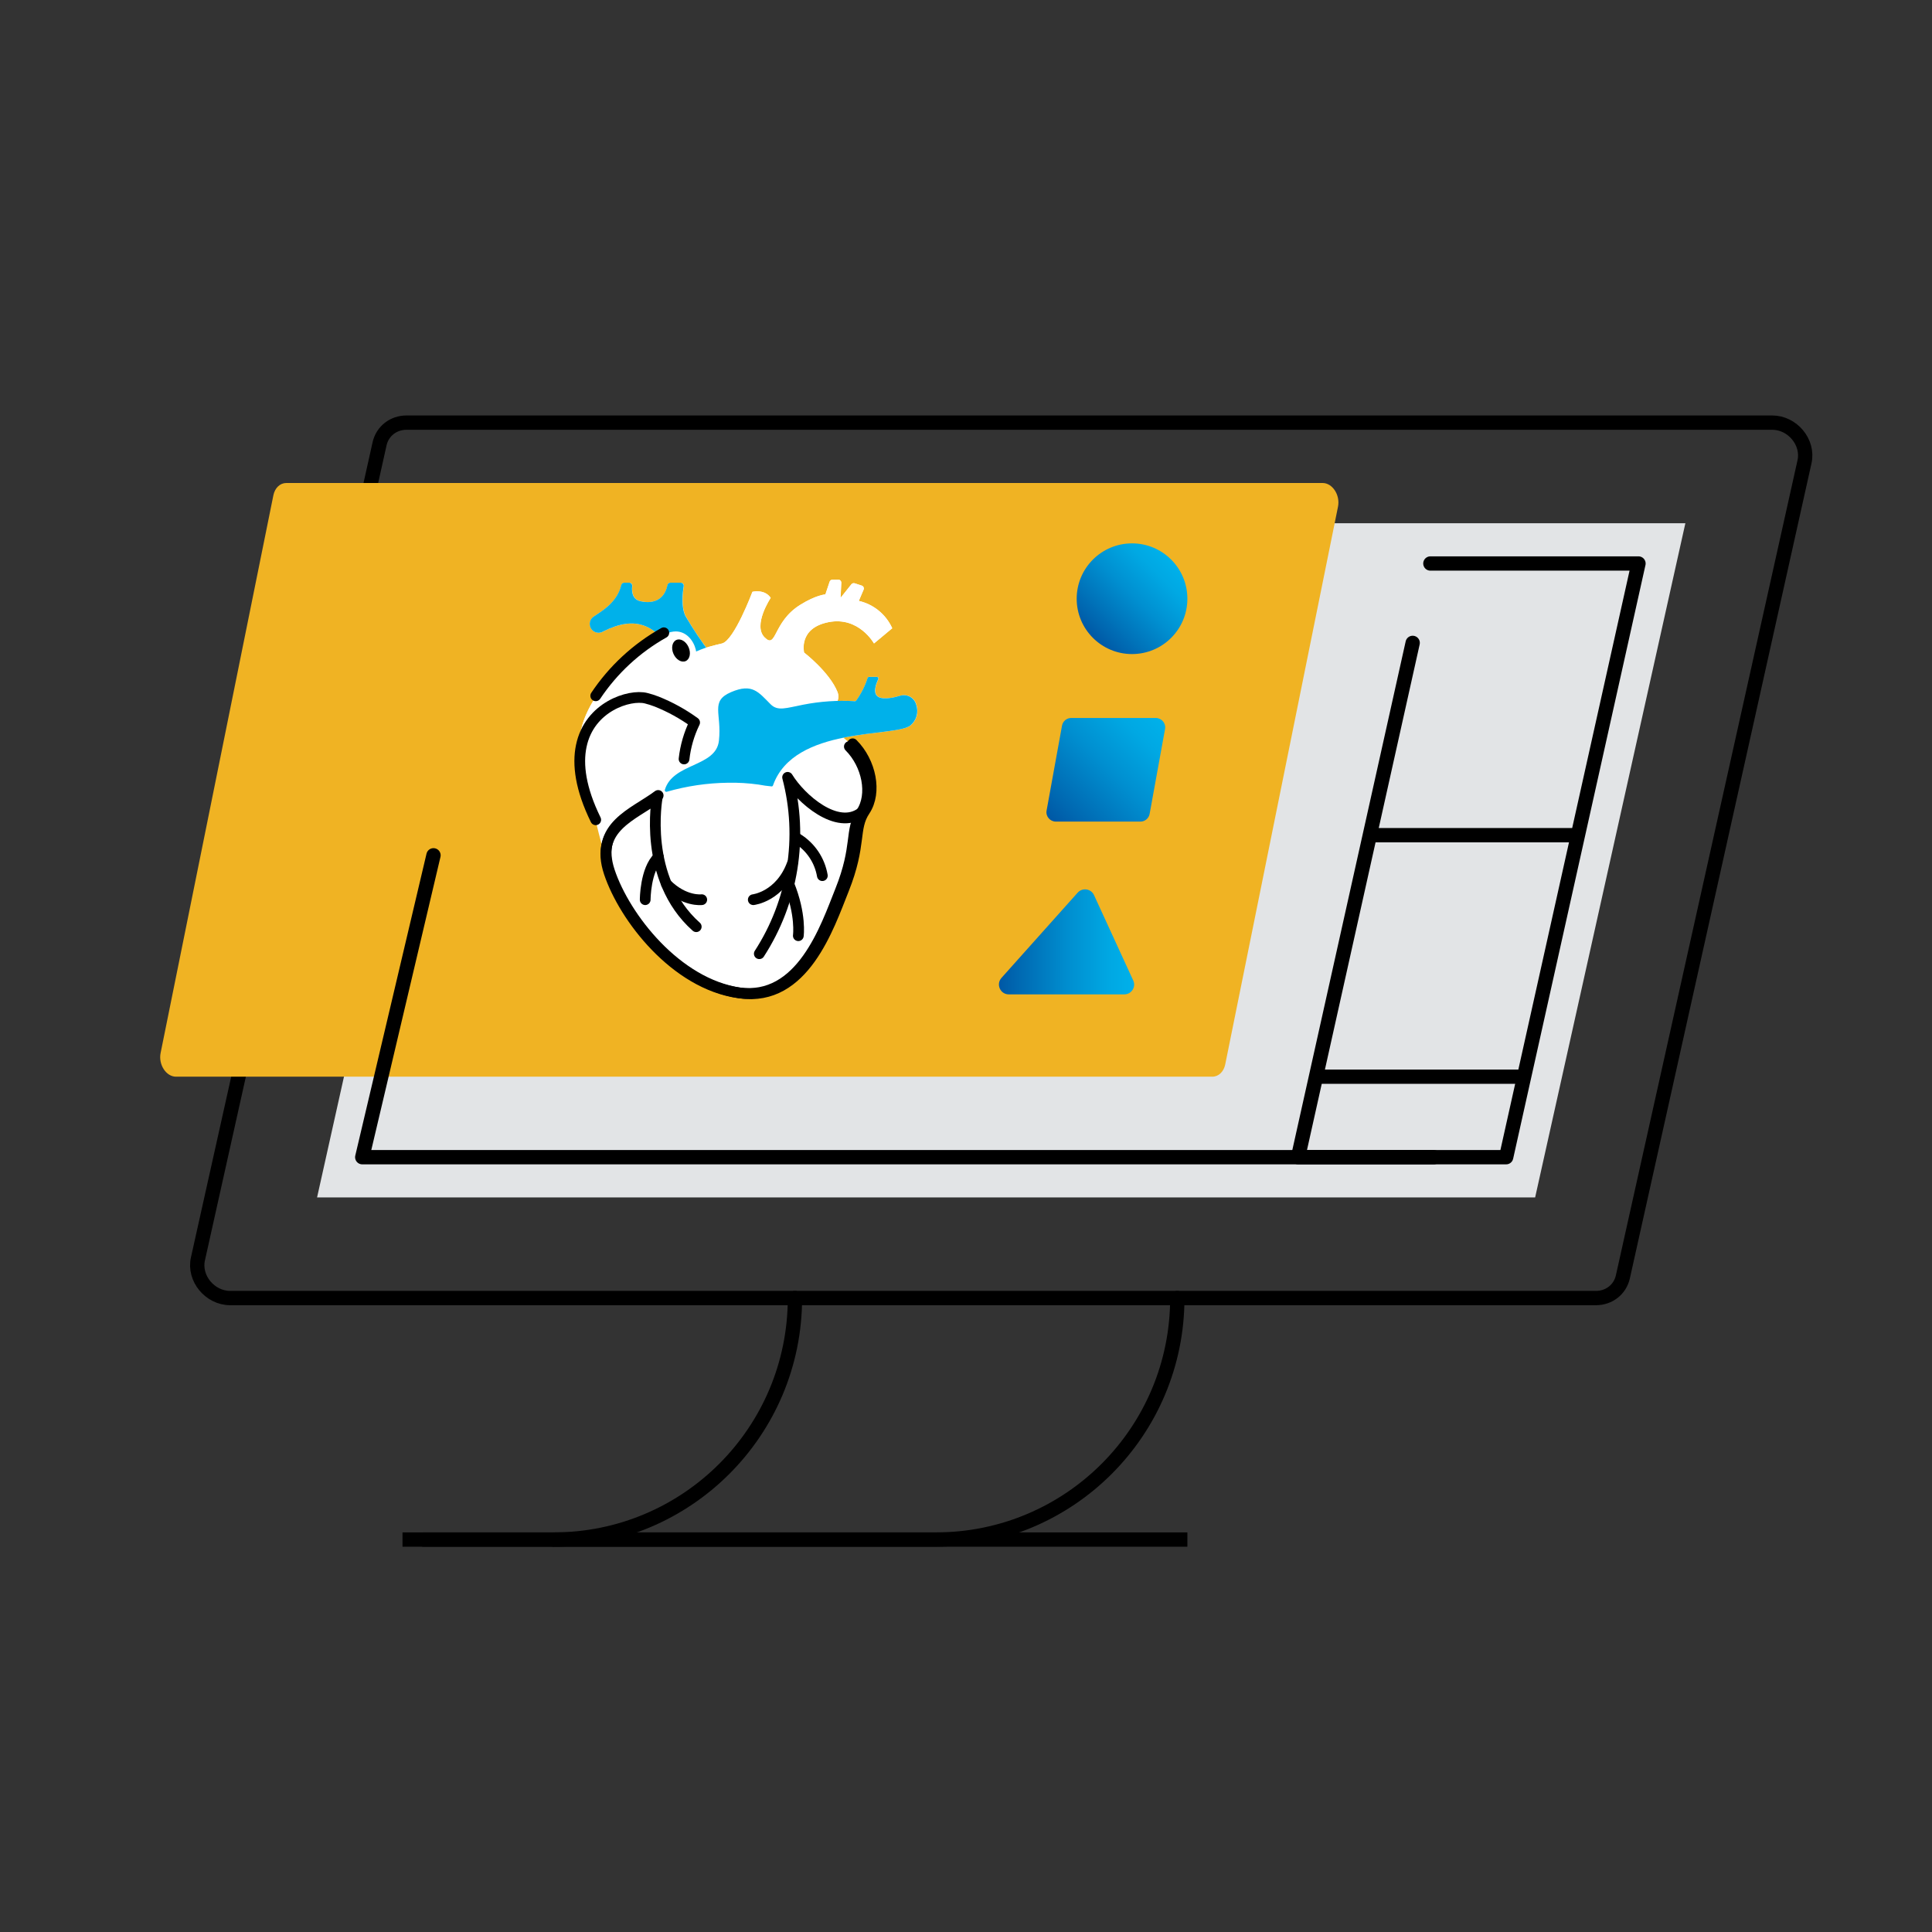 <svg width="270" height="270" viewBox="0 0 270 270" fill="none" xmlns="http://www.w3.org/2000/svg">
<rect x="0" y="0" width="270" height="270" fill="#333333" stroke="none"/>
<path d="M223.031 181.406H32.175C29.334 181.406 27.056 178.65 27.661 175.936L53.044 62.03C53.438 60.258 54.97 59.062 56.812 59.062H247.669C250.509 59.062 252.787 61.819 252.183 64.533L226.8 178.439C226.406 180.211 224.873 181.406 223.031 181.406Z" stroke="black" stroke-width="2" stroke-linecap="round" stroke-linejoin="round"/>
<path d="M44.311 167.344L65.306 73.125H235.533L214.537 167.344H44.311Z" fill="#E2E4E6"/>
<path d="M22.444 147.164L38.208 69.202C38.419 68.189 39.136 67.5 40.008 67.5H184.838C186.216 67.5 187.313 69.188 186.989 70.805L171.225 148.767C171.014 149.78 170.297 150.469 169.425 150.469H24.595C23.217 150.469 22.12 148.781 22.444 147.164Z" fill="url(#paint0_linear_832_3292)"/>
<path d="M200.377 161.719H50.625L60.581 119.531" stroke="black" stroke-width="2" stroke-linecap="round" stroke-linejoin="round"/>
<path d="M199.898 78.75H228.98L210.487 161.719H181.406L197.423 89.845" stroke="black" stroke-width="2" stroke-linecap="round" stroke-linejoin="round"/>
<path d="M77.344 215.156C96.005 215.156 111.094 200.067 111.094 181.406" stroke="black" stroke-width="2" stroke-linecap="round" stroke-linejoin="round"/>
<path d="M164.531 181.406C164.531 200.067 149.442 215.156 130.781 215.156H59.175" stroke="black" stroke-width="2" stroke-linecap="round" stroke-linejoin="round"/>
<path d="M191.531 116.719H219.656" stroke="black" stroke-width="2" stroke-linecap="round" stroke-linejoin="round"/>
<path d="M184.641 150.469H212.766" stroke="black" stroke-width="2" stroke-linecap="round" stroke-linejoin="round"/>
<path d="M56.25 215.156H165.938" stroke="black" stroke-width="2" stroke-miterlimit="10"/>
<path d="M158.203 91.406C162.475 91.406 165.938 87.944 165.938 83.672C165.938 79.4 162.475 75.938 158.203 75.938C153.932 75.938 150.469 79.4 150.469 83.672C150.469 87.944 153.932 91.406 158.203 91.406Z" fill="url(#paint1_linear_832_3292)"/>
<path d="M159.37 114.82H147.558C146.742 114.82 146.109 114.075 146.264 113.273L148.416 101.419C148.528 100.786 149.077 100.336 149.709 100.336H161.522C162.337 100.336 162.97 101.081 162.816 101.883L160.664 113.737C160.552 114.37 160.003 114.82 159.37 114.82Z" fill="url(#paint2_linear_832_3292)"/>
<path d="M139.936 136.687L150.609 124.748C151.27 124.017 152.466 124.186 152.888 125.086L158.372 137.025C158.794 137.939 158.119 138.966 157.12 138.966H140.977C139.795 138.966 139.163 137.559 139.95 136.673L139.936 136.687Z" fill="url(#paint3_linear_832_3292)"/>
<path d="M116.357 81.007C116.267 81.007 116.18 81.035 116.108 81.087C116.036 81.139 115.981 81.213 115.953 81.297L115.36 83.07C115.36 83.07 114.087 83.131 111.841 84.529C107.987 86.93 108.568 90.776 106.863 89.077C105.164 87.379 107.713 83.554 107.713 83.554C106.863 82.279 105.165 82.705 105.165 82.705C105.165 82.705 102.617 89.5 100.918 89.925C100.42 90.05 99.628 90.214 98.713 90.511C97.656 89.105 96.69 87.632 95.821 86.101C95.185 84.828 95.412 82.838 95.569 81.922C95.579 81.861 95.576 81.799 95.559 81.74C95.542 81.681 95.513 81.626 95.473 81.579C95.433 81.532 95.383 81.495 95.328 81.469C95.272 81.443 95.211 81.43 95.149 81.43H93.71C93.614 81.429 93.52 81.462 93.445 81.522C93.37 81.582 93.317 81.666 93.297 81.76C92.84 84.015 91.075 84.386 89.493 84.011C88.334 83.738 88.291 82.579 88.37 81.911C88.378 81.851 88.373 81.79 88.355 81.732C88.338 81.674 88.308 81.621 88.268 81.575C88.229 81.529 88.18 81.493 88.124 81.468C88.069 81.442 88.01 81.429 87.949 81.429H87.249C87.151 81.43 87.057 81.465 86.981 81.527C86.906 81.589 86.854 81.674 86.834 81.77C86.288 84.093 84.296 85.289 83.08 86.101C82.933 86.181 82.804 86.29 82.701 86.421C82.597 86.552 82.521 86.702 82.477 86.864C82.433 87.025 82.423 87.193 82.445 87.358C82.468 87.524 82.524 87.683 82.61 87.826C82.696 87.969 82.81 88.094 82.945 88.192C83.08 88.29 83.234 88.36 83.397 88.397C83.56 88.434 83.728 88.439 83.893 88.409C84.057 88.379 84.214 88.317 84.353 88.225C87.503 86.65 90.037 86.682 92.307 88.962C88.143 91.207 80.571 98.105 81.04 104.395C81.04 104.395 83.08 115.408 85.203 121.78C87.326 128.151 94.545 137.496 103.467 138.77C112.387 140.044 115.857 129.455 117.908 124.329C120.456 117.957 119.182 115.834 120.881 113.282C120.967 113.15 121.047 113.013 121.118 112.873C122.712 110.865 121.489 106.91 120.475 105.605L120.47 105.597C120.109 104.994 119.676 104.436 119.182 103.937L118.931 104.005C118.575 103.684 118.211 103.375 117.87 103.094C122.07 102.238 126.189 102.236 127.252 101.379C127.666 101.041 127.967 100.584 128.114 100.07C128.26 99.556 128.247 99.01 128.074 98.504C128.016 98.27 127.911 98.051 127.766 97.859C127.621 97.667 127.439 97.506 127.23 97.386C127.022 97.266 126.791 97.189 126.552 97.161C126.313 97.132 126.071 97.152 125.84 97.219C124.885 97.505 123.663 97.752 122.922 97.464C121.867 97.055 122.453 95.547 122.765 94.897C122.78 94.864 122.787 94.829 122.785 94.793C122.783 94.757 122.772 94.723 122.753 94.693C122.734 94.662 122.707 94.638 122.676 94.62C122.645 94.603 122.609 94.594 122.574 94.594H121.466C121.42 94.594 121.375 94.609 121.338 94.637C121.301 94.665 121.274 94.704 121.262 94.749C120.898 95.878 120.36 96.943 119.667 97.906C119.646 97.933 119.62 97.954 119.59 97.968C119.559 97.982 119.526 97.989 119.493 97.987C118.606 97.943 117.804 97.939 117.054 97.957C117.212 97.559 117.212 97.116 117.054 96.719C115.938 93.929 112.382 91.195 112.382 91.195C112.382 91.195 111.531 87.797 115.778 86.949C120.026 86.098 122.15 89.921 122.15 89.921L124.698 87.797C124.267 86.843 123.621 86.001 122.811 85.338C122 84.675 121.047 84.208 120.026 83.975L120.694 82.407C120.717 82.353 120.729 82.294 120.728 82.235C120.727 82.176 120.714 82.118 120.69 82.065C120.666 82.011 120.63 81.963 120.587 81.924C120.543 81.885 120.491 81.855 120.435 81.837L119.457 81.517C119.375 81.49 119.286 81.489 119.203 81.513C119.121 81.537 119.047 81.586 118.993 81.653L117.478 83.548L117.577 81.445C117.579 81.387 117.57 81.33 117.55 81.276C117.53 81.222 117.499 81.173 117.459 81.131C117.42 81.09 117.372 81.057 117.319 81.034C117.266 81.011 117.209 81 117.152 81H116.35L116.357 81.007Z" fill="white"/>
<path d="M93.69 81.433C93.594 81.432 93.5 81.464 93.424 81.525C93.349 81.585 93.297 81.669 93.276 81.763C92.82 84.018 91.056 84.388 89.473 84.013C88.314 83.74 88.271 82.581 88.35 81.915C88.358 81.855 88.353 81.794 88.335 81.736C88.318 81.678 88.288 81.625 88.249 81.579C88.209 81.534 88.16 81.497 88.105 81.472C88.05 81.446 87.99 81.433 87.93 81.433H87.229C87.131 81.434 87.037 81.469 86.962 81.531C86.886 81.593 86.834 81.678 86.814 81.774C86.268 84.097 84.275 85.293 83.06 86.105C82.913 86.185 82.784 86.293 82.681 86.424C82.577 86.556 82.501 86.706 82.457 86.867C82.413 87.029 82.403 87.197 82.425 87.362C82.448 87.528 82.504 87.687 82.59 87.83C82.676 87.974 82.79 88.098 82.925 88.196C83.061 88.294 83.214 88.364 83.377 88.401C83.54 88.439 83.708 88.442 83.873 88.413C84.037 88.383 84.194 88.321 84.334 88.229C88.766 86.014 91.979 86.955 94.952 92.901L99.2 91.202C97.965 89.573 96.83 87.871 95.802 86.105C95.164 84.832 95.393 82.842 95.548 81.925C95.558 81.865 95.555 81.803 95.538 81.743C95.522 81.684 95.493 81.629 95.453 81.583C95.413 81.536 95.364 81.498 95.308 81.473C95.252 81.447 95.192 81.434 95.13 81.434H93.69V81.433Z" fill="url(#paint4_linear_832_3292)"/>
<path d="M116.335 81.007C116.246 81.007 116.159 81.035 116.086 81.087C116.014 81.139 115.96 81.213 115.932 81.297L115.34 83.07C115.34 83.07 114.066 83.132 111.819 84.53C107.965 86.93 108.546 90.776 106.845 89.078C105.145 87.378 107.694 83.554 107.694 83.554C106.845 82.28 105.145 82.705 105.145 82.705C105.145 82.705 102.597 89.501 100.898 89.925C99.199 90.35 94.102 91.199 92.156 96.439L91.768 98.043C91.768 98.043 93.253 98.845 95.055 99.649C96.855 100.453 100.474 103.517 100.474 103.517L114.004 100.682C114.004 100.682 117.887 98.845 117.038 96.722C115.923 93.932 112.365 91.198 112.365 91.198C112.365 91.198 111.516 87.8 115.764 86.951C120.012 86.101 122.135 89.925 122.135 89.925L124.683 87.8C124.253 86.846 123.607 86.004 122.796 85.341C121.986 84.678 121.033 84.212 120.012 83.978L120.679 82.41C120.702 82.356 120.714 82.297 120.713 82.239C120.712 82.18 120.699 82.122 120.675 82.068C120.651 82.014 120.615 81.966 120.571 81.927C120.528 81.888 120.476 81.858 120.42 81.84L119.442 81.52C119.36 81.493 119.271 81.492 119.188 81.516C119.106 81.54 119.032 81.589 118.978 81.656L117.463 83.557L117.562 81.453C117.564 81.396 117.556 81.339 117.536 81.285C117.516 81.231 117.485 81.182 117.445 81.14C117.406 81.099 117.358 81.065 117.305 81.043C117.252 81.02 117.195 81.009 117.138 81.009H116.335L116.335 81.007Z" fill="white"/>
<path d="M119.162 103.944C121.711 106.492 122.56 110.739 120.862 113.286C119.163 115.833 120.436 117.961 117.889 124.333C115.838 129.46 112.365 140.049 103.447 138.775C94.528 137.501 87.307 128.152 85.184 121.783C83.061 115.415 88.582 113.713 91.979 111.165" stroke="black" stroke-width="1.5" stroke-miterlimit="10" stroke-linecap="round" stroke-linejoin="round"/>
<path d="M121.448 94.599C121.402 94.599 121.357 94.615 121.32 94.642C121.283 94.671 121.256 94.71 121.244 94.755C120.881 95.884 120.343 96.949 119.649 97.911C119.629 97.938 119.603 97.96 119.572 97.974C119.542 97.988 119.508 97.995 119.475 97.993C117.057 97.851 114.632 98.015 112.256 98.481C109.838 98.951 108.691 99.422 107.693 98.422C105.994 96.724 105.145 95.449 102.17 96.724C99.196 97.997 100.896 99.696 100.471 103.519C100.058 107.23 94.041 106.587 92.913 110.382C92.901 110.418 92.9 110.456 92.908 110.492C92.916 110.529 92.934 110.563 92.959 110.59C92.985 110.618 93.017 110.638 93.052 110.65C93.088 110.661 93.126 110.663 93.163 110.655C95.954 109.85 98.84 109.424 101.745 109.389C103.174 109.36 104.603 109.446 106.019 109.646C106.625 109.763 107.237 109.849 107.852 109.903C107.892 109.899 107.93 109.884 107.961 109.859C107.993 109.834 108.016 109.801 108.028 109.763C110.969 101.412 125.116 103.085 127.229 101.384C127.643 101.046 127.943 100.59 128.09 100.076C128.237 99.562 128.223 99.015 128.051 98.509C127.993 98.276 127.888 98.056 127.743 97.864C127.598 97.672 127.416 97.511 127.207 97.391C126.999 97.271 126.768 97.194 126.529 97.166C126.29 97.137 126.048 97.157 125.817 97.224C124.862 97.508 123.639 97.757 122.899 97.469C121.845 97.06 122.43 95.551 122.743 94.901C122.758 94.869 122.765 94.833 122.763 94.797C122.76 94.762 122.749 94.727 122.73 94.697C122.71 94.666 122.684 94.642 122.652 94.624C122.621 94.607 122.585 94.598 122.55 94.599H121.444L121.448 94.599Z" fill="url(#paint5_linear_832_3292)"/>
<path d="M93.279 88.484C89.481 90.017 80.511 97.573 81.021 104.399L81.225 104.276C82.368 98.698 88.018 97.009 90.276 97.573C90.781 97.7 91.278 97.857 91.764 98.045C91.764 98.045 93.25 93.749 95.991 93.476C98.433 93.233 97.383 88.244 94.437 88.244C94.039 88.249 93.645 88.331 93.278 88.485" fill="white"/>
<path d="M95.598 106.068C95.794 104.297 96.295 102.573 97.076 100.971C95.434 99.78 93.65 98.797 91.766 98.044C91.281 97.856 90.785 97.699 90.28 97.573C88.021 97.008 82.37 98.699 81.229 104.275C80.698 106.835 81.119 110.213 83.254 114.567" stroke="black" stroke-width="1.5" stroke-miterlimit="10" stroke-linecap="round" stroke-linejoin="round"/>
<path d="M96.232 90.448C96.589 91.267 96.406 92.132 95.823 92.388C95.24 92.644 94.478 92.188 94.118 91.373C93.758 90.557 93.944 89.688 94.527 89.433C95.11 89.179 95.874 89.63 96.232 90.448Z" fill="black"/>
<path d="M83.255 97.238C85.687 93.593 88.948 90.575 92.769 88.431" stroke="black" stroke-width="1.5" stroke-miterlimit="10" stroke-linecap="round" stroke-linejoin="round"/>
<path d="M118.7 104.332C121.217 106.85 122.057 111.045 120.378 113.563C118.699 116.081 119.958 118.178 117.441 124.473C115.414 129.539 111.986 139.998 103.175 138.74C94.364 137.481 87.231 128.249 85.133 121.955C83.034 115.661 88.491 113.982 91.846 111.465C91.846 111.465 89.748 122.793 97.301 129.507" stroke="black" stroke-width="1.5" stroke-miterlimit="10" stroke-linecap="round" stroke-linejoin="round"/>
<path d="M120.378 113.563C117.021 116.081 111.928 111.675 110.069 108.634C111.161 112.791 111.373 117.131 110.692 121.376C110.011 125.62 108.452 129.676 106.114 133.284" stroke="black" stroke-width="1.5" stroke-miterlimit="10" stroke-linecap="round" stroke-linejoin="round"/>
<path d="M111.446 117.203C112.358 117.771 113.14 118.525 113.739 119.416C114.339 120.308 114.743 121.316 114.924 122.375" stroke="black" stroke-width="1.5" stroke-miterlimit="10" stroke-linecap="round" stroke-linejoin="round"/>
<path d="M110.728 120.697C109.049 125.312 105.272 125.732 105.272 125.732" stroke="black" stroke-width="1.5" stroke-miterlimit="10" stroke-linecap="round" stroke-linejoin="round"/>
<path d="M110.239 123.538C111.986 127.828 111.567 130.766 111.567 130.766" stroke="black" stroke-width="1.5" stroke-miterlimit="10" stroke-linecap="round" stroke-linejoin="round"/>
<path d="M92.022 119.789C90.168 121.535 90.168 125.732 90.168 125.732" stroke="black" stroke-width="1.5" stroke-miterlimit="10" stroke-linecap="round" stroke-linejoin="round"/>
<path d="M93.13 123.538C95.648 126.055 98.07 125.731 98.07 125.731" stroke="black" stroke-width="1.5" stroke-miterlimit="10" stroke-linecap="round" stroke-linejoin="round"/>
<defs>
<linearGradient id="paint0_linear_832_3292" x1="43.523" y1="170.156" x2="165.881" y2="47.812" gradientUnits="userSpaceOnUse">
<stop stop-color="#F0B323"/>
<stop offset="1" stop-color="#F0B323"/>
</linearGradient>
<linearGradient id="paint1_linear_832_3292" x1="152.733" y1="89.142" x2="163.673" y2="78.202" gradientUnits="userSpaceOnUse">
<stop stop-color="#0058A5"/>
<stop offset="0.14" stop-color="#0068B1"/>
<stop offset="0.52" stop-color="#008FD0"/>
<stop offset="0.82" stop-color="#00A8E3"/>
<stop offset="1" stop-color="#00B1EA"/>
</linearGradient>
<linearGradient id="paint2_linear_832_3292" x1="147.164" y1="114.961" x2="161.93" y2="100.195" gradientUnits="userSpaceOnUse">
<stop stop-color="#0058A5"/>
<stop offset="0.14" stop-color="#0068B1"/>
<stop offset="0.52" stop-color="#008FD0"/>
<stop offset="0.82" stop-color="#00A8E3"/>
<stop offset="1" stop-color="#00B1EA"/>
</linearGradient>
<linearGradient id="paint3_linear_832_3292" x1="139.58" y1="131.632" x2="158.483" y2="131.642" gradientUnits="userSpaceOnUse">
<stop stop-color="#0058A5"/>
<stop offset="0.14" stop-color="#0068B1"/>
<stop offset="0.52" stop-color="#008FD0"/>
<stop offset="0.82" stop-color="#00A8E3"/>
<stop offset="1" stop-color="#00B1EA"/>
</linearGradient>
<linearGradient id="paint4_linear_832_3292" x1="-723.526" y1="191.139" x2="-722.619" y2="191.139" gradientUnits="userSpaceOnUse">
<stop stop-color="#0058A5"/>
<stop offset="0.737" stop-color="#00B1EA"/>
<stop offset="1" stop-color="#00B1EA"/>
</linearGradient>
<linearGradient id="paint5_linear_832_3292" x1="-722.394" y1="191.126" x2="-721.512" y2="191.126" gradientUnits="userSpaceOnUse">
<stop stop-color="#0058A5"/>
<stop offset="0.737" stop-color="#00B1EA"/>
<stop offset="1" stop-color="#00B1EA"/>
</linearGradient>
</defs>
</svg>

